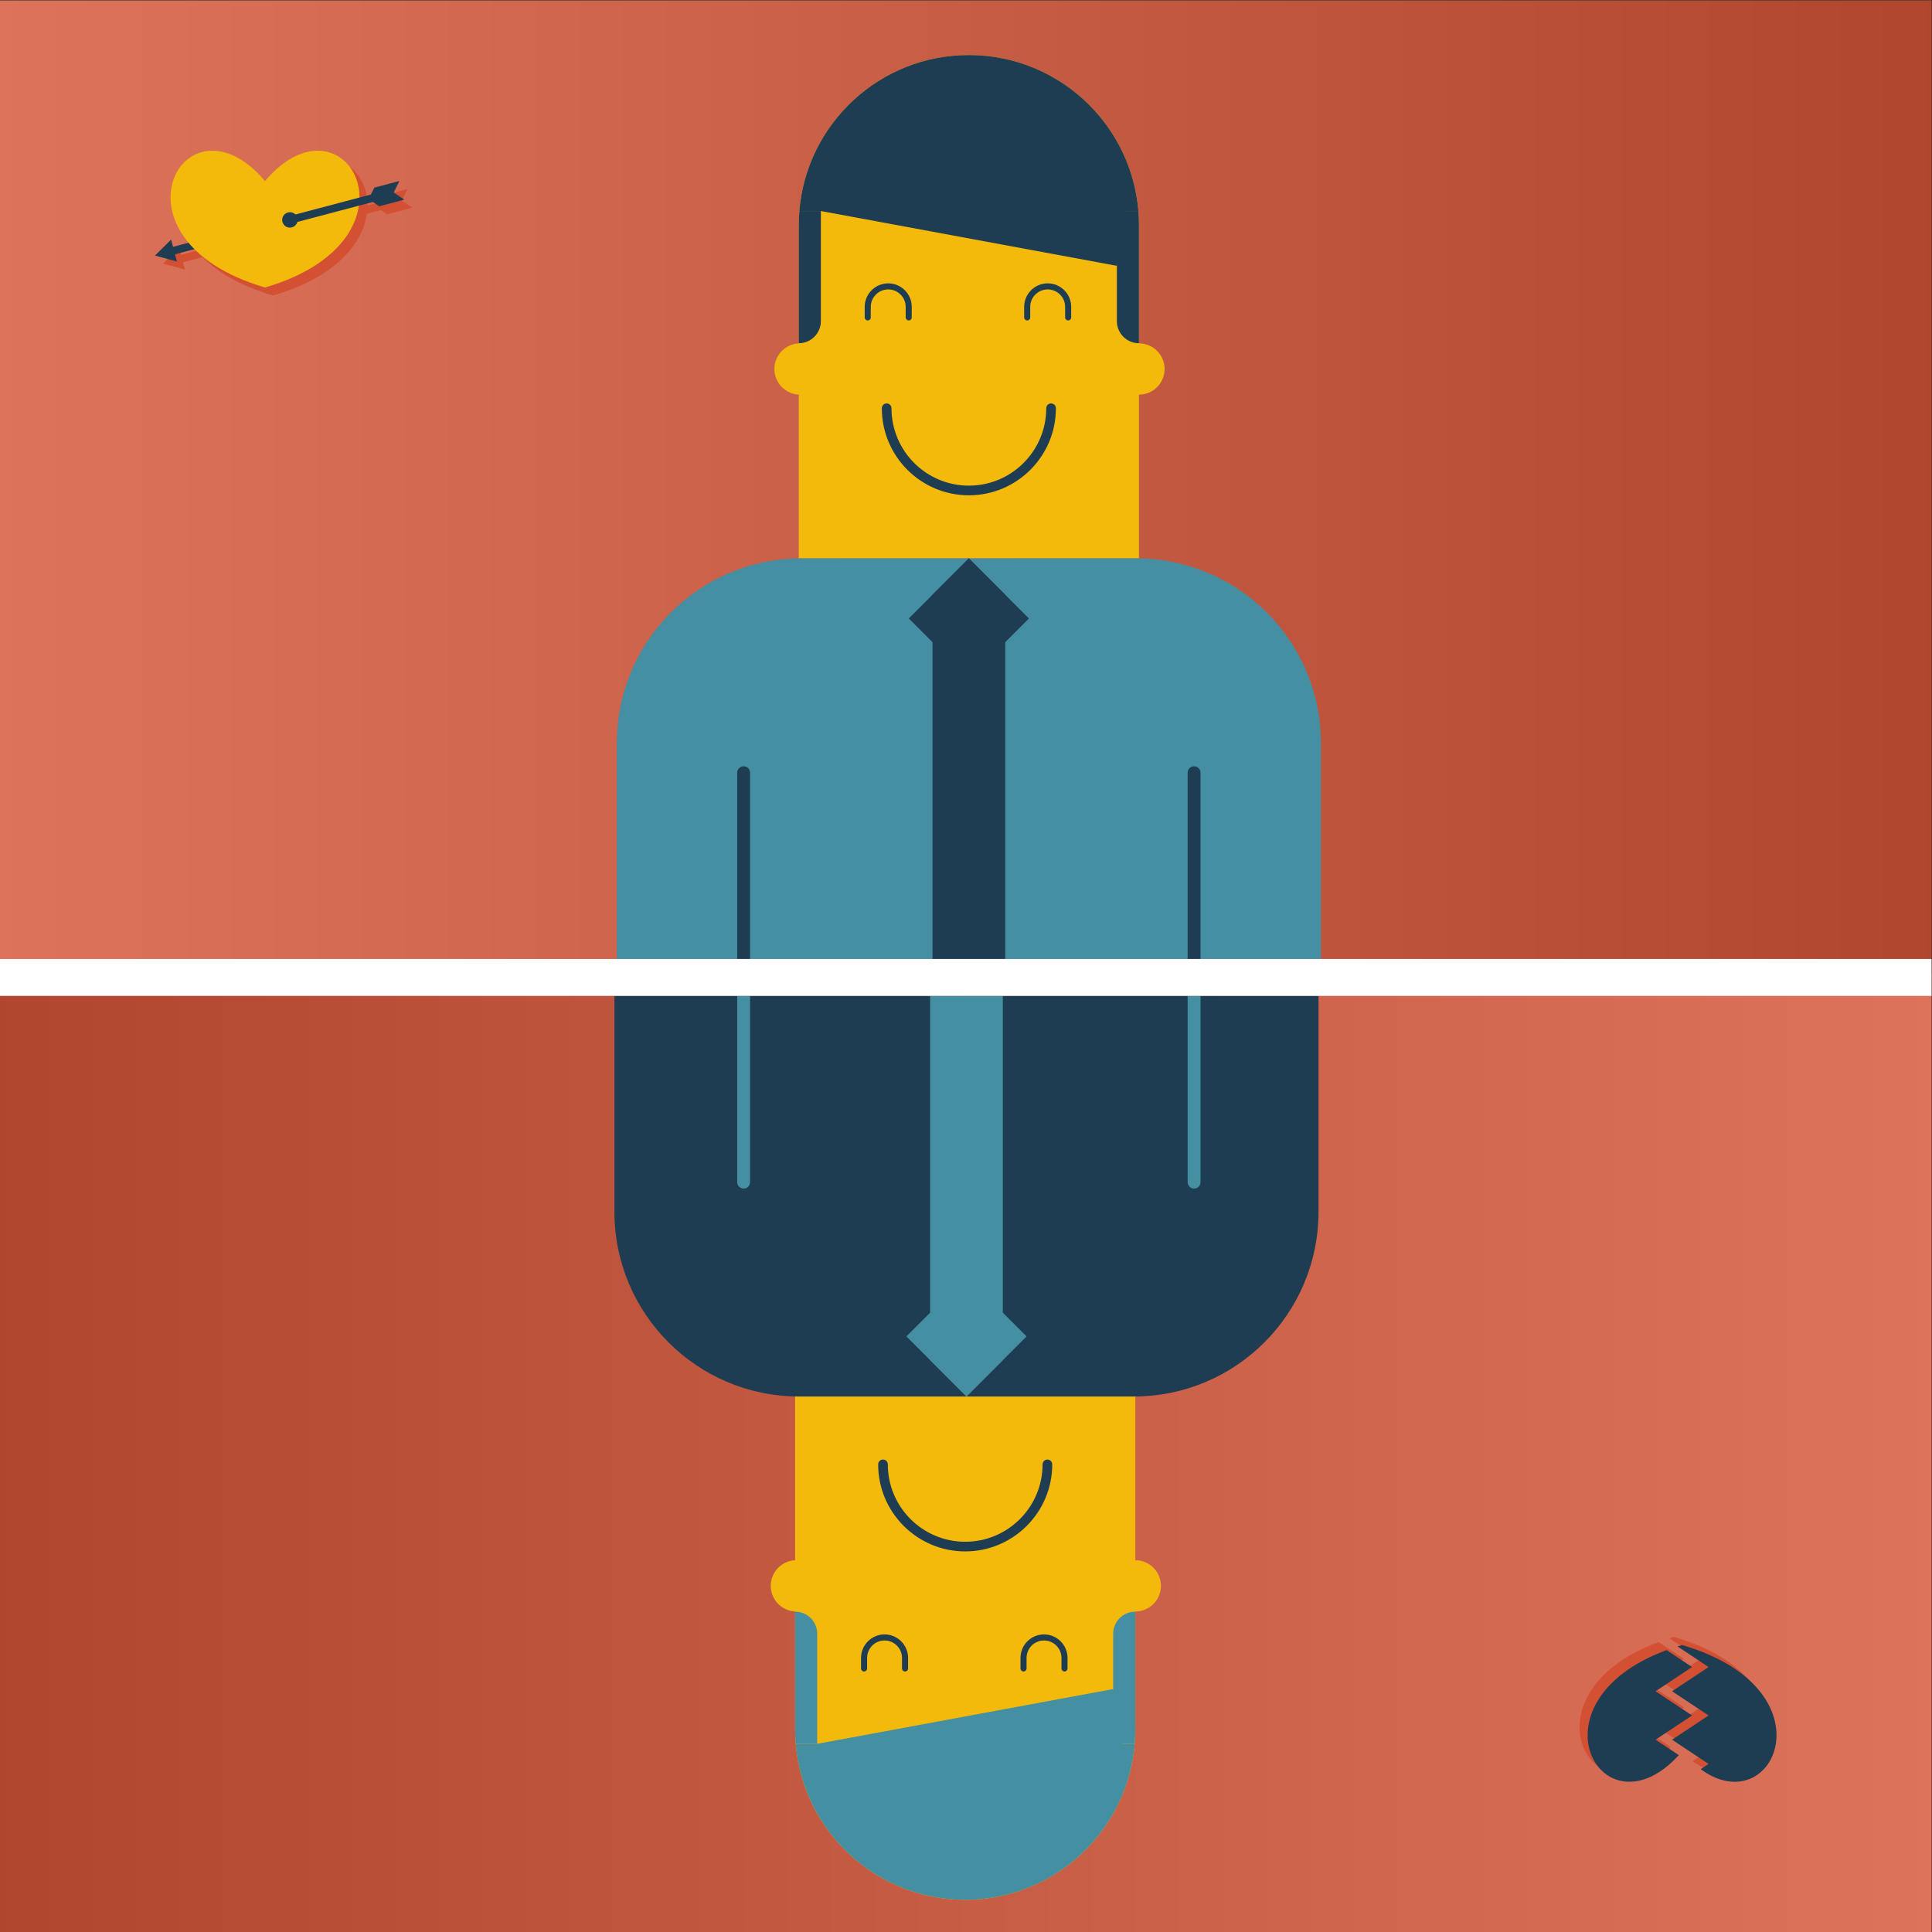 <?xml version="1.0" encoding="UTF-8" standalone="no"?>
<!-- Created with Inkscape (http://www.inkscape.org/) -->

<svg
   xmlns:dc="http://purl.org/dc/elements/1.1/"
   xmlns:cc="http://creativecommons.org/ns#"
   xmlns:rdf="http://www.w3.org/1999/02/22-rdf-syntax-ns#"
   xmlns:svg="http://www.w3.org/2000/svg"
   xmlns="http://www.w3.org/2000/svg"
   xmlns:sodipodi="http://sodipodi.sourceforge.net/DTD/sodipodi-0.dtd"
   xmlns:inkscape="http://www.inkscape.org/namespaces/inkscape"
   version="1.1"
   id="svg13495"
   xml:space="preserve"
   width="800"
   height="800"
   viewBox="0 0 800 800"
   sodipodi:docname="1604327236man-in-love-and-not-in-love.svg"
   inkscape:version="0.92.3 (2405546, 2018-03-11)"><rect x="0" y="0" width="800" height="800" fill="#333333" stroke="none"/><defs
     id="defs13499"><clipPath
       clipPathUnits="userSpaceOnUse"
       id="clipPath13511"><path
         d="M 0,600 H 600 V 0 H 0 Z"
         id="path13509"
         inkscape:connector-curvature="0" /></clipPath><clipPath
       clipPathUnits="userSpaceOnUse"
       id="clipPath13521"><path
         d="M 0,600 H 600 V 302.252 H 0 Z"
         id="path13519"
         inkscape:connector-curvature="0" /></clipPath><linearGradient
       x1="0"
       y1="0"
       x2="1"
       y2="0"
       gradientUnits="userSpaceOnUse"
       gradientTransform="matrix(600,0,0,-600,0,451.126)"
       spreadMethod="pad"
       id="linearGradient13531"><stop
         style="stop-opacity:1;stop-color:#ffffff"
         offset="0"
         id="stop13527" /><stop
         style="stop-opacity:1;stop-color:#231f20"
         offset="1"
         id="stop13529" /></linearGradient><clipPath
       clipPathUnits="userSpaceOnUse"
       id="clipPath13553"><path
         d="M 0,297.748 H 600 V 0 H 0 Z"
         id="path13551"
         inkscape:connector-curvature="0" /></clipPath><linearGradient
       x1="0"
       y1="0"
       x2="1"
       y2="0"
       gradientUnits="userSpaceOnUse"
       gradientTransform="matrix(600,0,0,-600,0,148.874)"
       spreadMethod="pad"
       id="linearGradient13563"><stop
         style="stop-opacity:1;stop-color:#231f20"
         offset="0"
         id="stop13559" /><stop
         style="stop-opacity:1;stop-color:#ffffff"
         offset="1"
         id="stop13561" /></linearGradient><clipPath
       clipPathUnits="userSpaceOnUse"
       id="clipPath13645"><path
         d="m 516.904,91.648 h 32.449 V 49.165 h -32.449 z"
         id="path13643"
         inkscape:connector-curvature="0" /></clipPath><clipPath
       clipPathUnits="userSpaceOnUse"
       id="clipPath13659"><path
         d="m 490.673,90.064 h 32.444 V 49.169 h -32.444 z"
         id="path13657"
         inkscape:connector-curvature="0" /></clipPath><clipPath
       clipPathUnits="userSpaceOnUse"
       id="clipPath13677"><path
         d="M 50.648,550.835 H 128.108 V 508.35 H 50.648 Z"
         id="path13675"
         inkscape:connector-curvature="0" /></clipPath></defs><sodipodi:namedview
     pagecolor="#ffffff"
     bordercolor="#666666"
     borderopacity="1"
     objecttolerance="10"
     gridtolerance="10"
     guidetolerance="10"
     inkscape:pageopacity="0"
     inkscape:pageshadow="2"
     inkscape:window-width="1920"
     inkscape:window-height="1017"
     id="namedview13497"
     showgrid="false"
     inkscape:zoom="1.06125"
     inkscape:cx="400"
     inkscape:cy="588.45701"
     inkscape:window-x="3832"
     inkscape:window-y="-8"
     inkscape:window-maximized="1"
     inkscape:current-layer="g13503" /><g
     id="g13503"
     inkscape:groupmode="layer"
     inkscape:label="man-heart-publicdomainvectors.org"
     transform="matrix(1.333,0,0,-1.333,0,800)"><path
       d="M 600,0 H 0 v 600 h 600 z"
       style="fill:#d45032;fill-opacity:1;fill-rule:nonzero;stroke:none"
       id="path13513"
       inkscape:connector-curvature="0" /><g
       id="g13515"><g
         id="g13517" /><g
         id="g13545"><g
           clip-path="url(#clipPath13521)"
           id="g13543"
           style="opacity:0.2"><g
             id="g13541"><g
               id="g13539"><g
                 id="g13537"><g
                   id="g13535"><path
                     d="M 600,302.252 H 0 V 600 h 600 z"
                     style="fill:url(#linearGradient13531);stroke:none"
                     id="path13533"
                     inkscape:connector-curvature="0" /></g></g></g></g></g></g></g><g
       id="g13547"><g
         id="g13549" /><g
         id="g13577"><g
           clip-path="url(#clipPath13553)"
           id="g13575"
           style="opacity:0.2"><g
             id="g13573"><g
               id="g13571"><g
                 id="g13569"><g
                   id="g13567"><path
                     d="M 600,0 H 0 v 297.748 h 600 z"
                     style="fill:url(#linearGradient13563);stroke:none"
                     id="path13565"
                     inkscape:connector-curvature="0" /></g></g></g></g></g></g></g><path
       d="M 353.803,530.214 V 426.701 H 248.127 v 103.513 c 0,1.477 0.063,2.935 0.183,4.381 2.225,27.127 24.952,48.453 52.658,48.453 14.589,0 27.8,-5.914 37.36,-15.474 8.592,-8.598 14.242,-20.138 15.292,-32.979 0.119,-1.446 0.183,-2.904 0.183,-4.381"
       style="fill:#f3ba0c;fill-opacity:1;fill-rule:nonzero;stroke:none"
       id="path13579"
       inkscape:connector-curvature="0" /><path
       d="M 353.62,534.595 H 248.31 c 2.225,27.127 24.952,48.453 52.658,48.453 14.589,0 27.8,-5.914 37.36,-15.474 8.592,-8.598 14.242,-20.138 15.292,-32.979"
       style="fill:#1e3d53;fill-opacity:1;fill-rule:nonzero;stroke:none"
       id="path13581"
       inkscape:connector-curvature="0" /><path
       d="m 353.803,530.214 v -36.681 c -3.79,0 -6.865,3.067 -6.865,6.857 v 34.205 h 6.682 c 0.119,-1.446 0.183,-2.904 0.183,-4.381"
       style="fill:#1e3d53;fill-opacity:1;fill-rule:nonzero;stroke:none"
       id="path13583"
       inkscape:connector-curvature="0" /><path
       d="M 254.991,534.595 V 500.39 c 0,-3.79 -3.074,-6.857 -6.864,-6.857 v 36.681 c 0,1.477 0.063,2.935 0.183,4.381 z"
       style="fill:#1e3d53;fill-opacity:1;fill-rule:nonzero;stroke:none"
       id="path13585"
       inkscape:connector-curvature="0" /><path
       d="m 254.991,534.595 91.947,-17.019 3.433,20.951 -33.6,20.294 z"
       style="fill:#1e3d53;fill-opacity:1;fill-rule:nonzero;stroke:none"
       id="path13587"
       inkscape:connector-curvature="0" /><path
       d="m 256.483,485.521 c 0,-4.397 -3.565,-7.961 -7.962,-7.961 -4.396,0 -7.961,3.564 -7.961,7.961 0,4.397 3.565,7.961 7.961,7.961 4.397,0 7.962,-3.564 7.962,-7.961"
       style="fill:#f3ba0c;fill-opacity:1;fill-rule:nonzero;stroke:none"
       id="path13589"
       inkscape:connector-curvature="0" /><path
       d="m 361.764,485.521 c 0,-4.397 -3.565,-7.961 -7.961,-7.961 -4.398,0 -7.962,3.564 -7.962,7.961 0,4.397 3.564,7.961 7.962,7.961 4.396,0 7.961,-3.564 7.961,-7.961"
       style="fill:#f3ba0c;fill-opacity:1;fill-rule:nonzero;stroke:none"
       id="path13591"
       inkscape:connector-curvature="0" /><path
       d="m 300.965,446.289 c -14.908,0 -27.036,12.128 -27.036,27.036 0,0.829 0.671,1.5 1.5,1.5 0.828,0 1.5,-0.671 1.5,-1.5 0,-13.253 10.782,-24.036 24.036,-24.036 13.254,0 24.036,10.783 24.036,24.036 0,0.829 0.672,1.5 1.5,1.5 0.828,0 1.5,-0.671 1.5,-1.5 0,-14.908 -12.128,-27.036 -27.036,-27.036"
       style="fill:#1e3d53;fill-opacity:1;fill-rule:nonzero;stroke:none"
       id="path13593"
       inkscape:connector-curvature="0" /><path
       d="m 282.279,500.605 c -0.521,0 -0.943,0.423 -0.943,0.943 v 3.275 c 0,2.989 -2.432,5.42 -5.42,5.42 -2.989,0 -5.421,-2.431 -5.421,-5.42 v -3.275 c 0,-0.52 -0.422,-0.943 -0.943,-0.943 -0.521,0 -0.943,0.423 -0.943,0.943 v 3.275 c 0,4.029 3.278,7.306 7.307,7.306 4.028,0 7.306,-3.277 7.306,-7.306 v -3.275 c 0,-0.52 -0.423,-0.943 -0.943,-0.943"
       style="fill:#1e3d53;fill-opacity:1;fill-rule:nonzero;stroke:none"
       id="path13595"
       inkscape:connector-curvature="0" /><path
       d="m 331.812,500.605 c -0.521,0 -0.944,0.423 -0.944,0.943 v 3.275 c 0,2.989 -2.431,5.42 -5.42,5.42 -2.989,0 -5.421,-2.431 -5.421,-5.42 v -3.275 c 0,-0.52 -0.422,-0.943 -0.942,-0.943 -0.521,0 -0.943,0.423 -0.943,0.943 v 3.275 c 0,4.029 3.278,7.306 7.306,7.306 4.029,0 7.306,-3.277 7.306,-7.306 v -3.275 c 0,-0.52 -0.422,-0.943 -0.942,-0.943"
       style="fill:#1e3d53;fill-opacity:1;fill-rule:nonzero;stroke:none"
       id="path13597"
       inkscape:connector-curvature="0" /><path
       d="M 410.323,302.252 H 191.606 v 67.067 c 0,31.691 25.691,57.382 57.382,57.382 h 103.953 c 31.692,0 57.382,-25.691 57.382,-57.382 z"
       style="fill:#458fa3;fill-opacity:1;fill-rule:nonzero;stroke:none"
       id="path13599"
       inkscape:connector-curvature="0" /><path
       d="M 312.257,415.406 V 302.252 h -22.584 v 113.154 l 11.289,11.295 z"
       style="fill:#1e3d53;fill-opacity:1;fill-rule:nonzero;stroke:none"
       id="path13601"
       inkscape:connector-curvature="0" /><path
       d="m 319.629,408.034 -7.372,-7.373 -11.295,-11.295 -11.289,11.295 -7.372,7.373 7.372,7.372 11.289,11.295 11.295,-11.295 z"
       style="fill:#1e3d53;fill-opacity:1;fill-rule:nonzero;stroke:none"
       id="path13603"
       inkscape:connector-curvature="0" /><path
       d="m 233,302.252 h -4 v 57.862 c 0,1.105 0.896,2 2,2 1.104,0 2,-0.895 2,-2 z"
       style="fill:#1e3d53;fill-opacity:1;fill-rule:nonzero;stroke:none"
       id="path13605"
       inkscape:connector-curvature="0" /><path
       d="m 368.924,302.252 h 4 v 57.862 c 0,1.105 -0.896,2 -2,2 -1.105,0 -2,-0.895 -2,-2 z"
       style="fill:#1e3d53;fill-opacity:1;fill-rule:nonzero;stroke:none"
       id="path13607"
       inkscape:connector-curvature="0" /><path
       d="M 352.664,62.834 V 166.347 H 246.989 V 62.834 c 0,-1.477 0.063,-2.935 0.182,-4.381 C 249.396,31.326 272.124,10 299.83,10 c 14.588,0 27.799,5.914 37.359,15.475 8.592,8.597 14.243,20.137 15.292,32.978 0.12,1.446 0.183,2.904 0.183,4.381"
       style="fill:#f3ba0c;fill-opacity:1;fill-rule:nonzero;stroke:none"
       id="path13609"
       inkscape:connector-curvature="0" /><path
       d="M 352.481,58.453 H 247.171 C 249.396,31.326 272.124,10 299.83,10 c 14.588,0 27.799,5.914 37.359,15.475 8.592,8.597 14.243,20.137 15.292,32.978"
       style="fill:#458fa3;fill-opacity:1;fill-rule:nonzero;stroke:none"
       id="path13611"
       inkscape:connector-curvature="0" /><path
       d="m 352.664,62.834 v 36.682 c -3.79,0 -6.864,-3.068 -6.864,-6.858 V 58.453 h 6.681 c 0.12,1.446 0.183,2.904 0.183,4.381"
       style="fill:#458fa3;fill-opacity:1;fill-rule:nonzero;stroke:none"
       id="path13613"
       inkscape:connector-curvature="0" /><path
       d="m 253.853,58.453 v 34.205 c 0,3.79 -3.074,6.858 -6.864,6.858 V 62.834 c 0,-1.477 0.063,-2.935 0.182,-4.381 z"
       style="fill:#458fa3;fill-opacity:1;fill-rule:nonzero;stroke:none"
       id="path13615"
       inkscape:connector-curvature="0" /><path
       d="M 253.853,58.453 345.8,75.472 349.231,54.521 315.633,34.227 Z"
       style="fill:#458fa3;fill-opacity:1;fill-rule:nonzero;stroke:none"
       id="path13617"
       inkscape:connector-curvature="0" /><path
       d="m 255.344,107.527 c 0,4.397 -3.564,7.961 -7.961,7.961 -4.397,0 -7.962,-3.564 -7.962,-7.961 0,-4.397 3.565,-7.962 7.962,-7.962 4.397,0 7.961,3.565 7.961,7.962"
       style="fill:#f3ba0c;fill-opacity:1;fill-rule:nonzero;stroke:none"
       id="path13619"
       inkscape:connector-curvature="0" /><path
       d="m 360.625,107.527 c 0,4.397 -3.564,7.961 -7.961,7.961 -4.397,0 -7.962,-3.564 -7.962,-7.961 0,-4.397 3.565,-7.962 7.962,-7.962 4.397,0 7.961,3.565 7.961,7.962"
       style="fill:#f3ba0c;fill-opacity:1;fill-rule:nonzero;stroke:none"
       id="path13621"
       inkscape:connector-curvature="0" /><path
       d="m 299.826,118.223 c -14.908,0 -27.036,12.128 -27.036,27.036 0,0.828 0.671,1.5 1.5,1.5 0.829,0 1.5,-0.672 1.5,-1.5 0,-13.254 10.783,-24.036 24.036,-24.036 13.254,0 24.036,10.782 24.036,24.036 0,0.828 0.672,1.5 1.5,1.5 0.828,0 1.5,-0.672 1.5,-1.5 0,-14.908 -12.128,-27.036 -27.036,-27.036"
       style="fill:#1e3d53;fill-opacity:1;fill-rule:nonzero;stroke:none"
       id="path13623"
       inkscape:connector-curvature="0" /><path
       d="m 281.14,80.919 c -0.521,0 -0.943,0.423 -0.943,0.943 v 3.275 c 0,2.988 -2.431,5.42 -5.42,5.42 -2.989,0 -5.421,-2.432 -5.421,-5.42 v -3.275 c 0,-0.52 -0.422,-0.943 -0.943,-0.943 -0.52,0 -0.942,0.423 -0.942,0.943 v 3.275 c 0,4.028 3.277,7.305 7.306,7.305 4.029,0 7.306,-3.277 7.306,-7.305 v -3.275 c 0,-0.52 -0.422,-0.943 -0.943,-0.943"
       style="fill:#1e3d53;fill-opacity:1;fill-rule:nonzero;stroke:none"
       id="path13625"
       inkscape:connector-curvature="0" /><path
       d="m 330.673,80.919 c -0.521,0 -0.944,0.423 -0.944,0.943 v 3.275 c 0,2.988 -2.431,5.42 -5.419,5.42 -2.99,0 -5.421,-2.432 -5.421,-5.42 v -3.275 c 0,-0.52 -0.422,-0.943 -0.943,-0.943 -0.52,0 -0.943,0.423 -0.943,0.943 v 3.275 c 0,4.028 3.278,7.305 7.307,7.305 4.028,0 7.305,-3.277 7.305,-7.305 v -3.275 c 0,-0.52 -0.422,-0.943 -0.942,-0.943"
       style="fill:#1e3d53;fill-opacity:1;fill-rule:nonzero;stroke:none"
       id="path13627"
       inkscape:connector-curvature="0" /><path
       d="m 190.861,290.796 h 218.718 v -67.067 c 0,-31.691 -25.691,-57.382 -57.382,-57.382 H 248.243 c -31.691,0 -57.382,25.691 -57.382,57.382 z"
       style="fill:#1e3d53;fill-opacity:1;fill-rule:nonzero;stroke:none"
       id="path13629"
       inkscape:connector-curvature="0" /><path
       d="m 288.929,177.642 v 113.154 h 22.583 V 177.642 l -11.289,-11.295 z"
       style="fill:#458fa3;fill-opacity:1;fill-rule:nonzero;stroke:none"
       id="path13631"
       inkscape:connector-curvature="0" /><path
       d="m 281.556,185.015 7.373,7.372 11.294,11.295 11.289,-11.295 7.373,-7.372 -7.373,-7.373 -11.289,-11.295 -11.294,11.295 z"
       style="fill:#458fa3;fill-opacity:1;fill-rule:nonzero;stroke:none"
       id="path13633"
       inkscape:connector-curvature="0" /><path
       d="m 233,290.796 h -4 v -57.862 c 0,-1.105 0.896,-2 2,-2 1.104,0 2,0.895 2,2 z"
       style="fill:#458fa3;fill-opacity:1;fill-rule:nonzero;stroke:none"
       id="path13635"
       inkscape:connector-curvature="0" /><path
       d="m 368.924,290.796 h 4 v -57.862 c 0,-1.105 -0.896,-2 -2,-2 -1.105,0 -2,0.895 -2,2 z"
       style="fill:#458fa3;fill-opacity:1;fill-rule:nonzero;stroke:none"
       id="path13637"
       inkscape:connector-curvature="0" /><g
       id="g13639"><g
         id="g13641" /><g
         id="g13651"><g
           clip-path="url(#clipPath13645)"
           id="g13649"><path
             d="m 518.601,91.212 9.643,-6.401 -11.34,-7.524 11.341,-7.523 -11.341,-7.525 11.34,-7.525 -2.45,-1.626 c 22.774,-16.76 41.401,24.757 -5.783,38.56 -0.482,-0.14 -0.943,-0.29 -1.41,-0.436"
             style="fill:#d45032;fill-opacity:1;fill-rule:nonzero;stroke:none"
             id="path13647"
             inkscape:connector-curvature="0" /></g></g></g><g
       id="g13653"><g
         id="g13655" /><g
         id="g13665"><g
           clip-path="url(#clipPath13659)"
           id="g13663"><path
             d="m 519.001,57.445 -7.224,4.794 11.34,7.525 -11.341,7.522 11.341,7.526 -7.912,5.251 C 471.22,73.861 495.175,31.348 519.001,57.445"
             style="fill:#d45032;fill-opacity:1;fill-rule:nonzero;stroke:none"
             id="path13661"
             inkscape:connector-curvature="0" /></g></g></g><path
       d="m 521.101,88.712 9.643,-6.401 -11.34,-7.524 11.341,-7.523 -11.341,-7.525 11.34,-7.525 -2.45,-1.626 c 22.774,-16.76 41.401,24.757 -5.783,38.56 -0.482,-0.14 -0.943,-0.29 -1.41,-0.436"
       style="fill:#1e3d53;fill-opacity:1;fill-rule:nonzero;stroke:none"
       id="path13667"
       inkscape:connector-curvature="0" /><path
       d="m 521.501,54.945 -7.224,4.794 11.34,7.525 -11.341,7.522 11.341,7.526 -7.912,5.251 C 473.72,71.361 497.675,28.848 521.501,54.945"
       style="fill:#1e3d53;fill-opacity:1;fill-rule:nonzero;stroke:none"
       id="path13669"
       inkscape:connector-curvature="0" /><g
       id="g13671"><g
         id="g13673" /><g
         id="g13683"><g
           clip-path="url(#clipPath13677)"
           id="g13681"><path
             d="m 120.309,533.573 7.799,2.062 -3.309,2.224 1.778,3.57 -7.8,-2.063 -1.067,-2.141 -3.549,-0.938 c 0.052,13.355 -14.844,22.204 -29.337,5.125 -19.316,22.76 -39.341,-0.522 -23.75,-19.16 l -4.82,-1.274 -0.596,2.254 -5.011,-4.976 6.815,-1.851 -0.595,2.255 6.033,1.595 c 4.674,-4.68 11.77,-8.935 21.924,-11.905 19.617,5.739 27.85,16.267 29.147,25.407 l 4.352,1.151 z"
             style="fill:#d45032;fill-opacity:1;fill-rule:nonzero;stroke:none"
             id="path13679"
             inkscape:connector-curvature="0" /></g></g></g><path
       d="m 84.3,529.074 -32.89,-8.695 -0.613,2.317 32.891,8.695 z"
       style="fill:#1e3d53;fill-opacity:1;fill-rule:nonzero;stroke:none"
       id="path13685"
       inkscape:connector-curvature="0" /><path
       d="m 54.962,518.905 -6.815,1.851 5.011,4.976 z"
       style="fill:#1e3d53;fill-opacity:1;fill-rule:nonzero;stroke:none"
       id="path13687"
       inkscape:connector-curvature="0" /><path
       d="m 82.324,543.912 c -24.97,29.422 -51.143,-18.1 0,-33.062 51.143,14.962 24.969,62.484 0,33.062"
       style="fill:#f3ba0c;fill-opacity:1;fill-rule:nonzero;stroke:none"
       id="path13689"
       inkscape:connector-curvature="0" /><path
       d="m 116.277,537.528 -26.038,-6.884 -0.613,2.317 26.039,6.884 z"
       style="fill:#1e3d53;fill-opacity:1;fill-rule:nonzero;stroke:none"
       id="path13691"
       inkscape:connector-curvature="0" /><path
       d="m 92.375,532.448 c 0.338,-1.28 -0.425,-2.591 -1.705,-2.929 -1.28,-0.339 -2.591,0.424 -2.93,1.704 -0.338,1.28 0.425,2.591 1.705,2.93 1.28,0.338 2.591,-0.425 2.93,-1.705"
       style="fill:#1e3d53;fill-opacity:1;fill-rule:nonzero;stroke:none"
       id="path13693"
       inkscape:connector-curvature="0" /><path
       d="m 125.608,538.135 -7.799,-2.062 -3.309,2.224 1.777,3.569 7.8,2.063 -1.778,-3.57 z"
       style="fill:#1e3d53;fill-opacity:1;fill-rule:nonzero;stroke:none"
       id="path13695"
       inkscape:connector-curvature="0" /><path
       d="M 600,290.796 H 0 v 11.456 h 600 z"
       style="fill:#ffffff;fill-opacity:1;fill-rule:nonzero;stroke:none"
       id="path13697"
       inkscape:connector-curvature="0" /></g></svg>